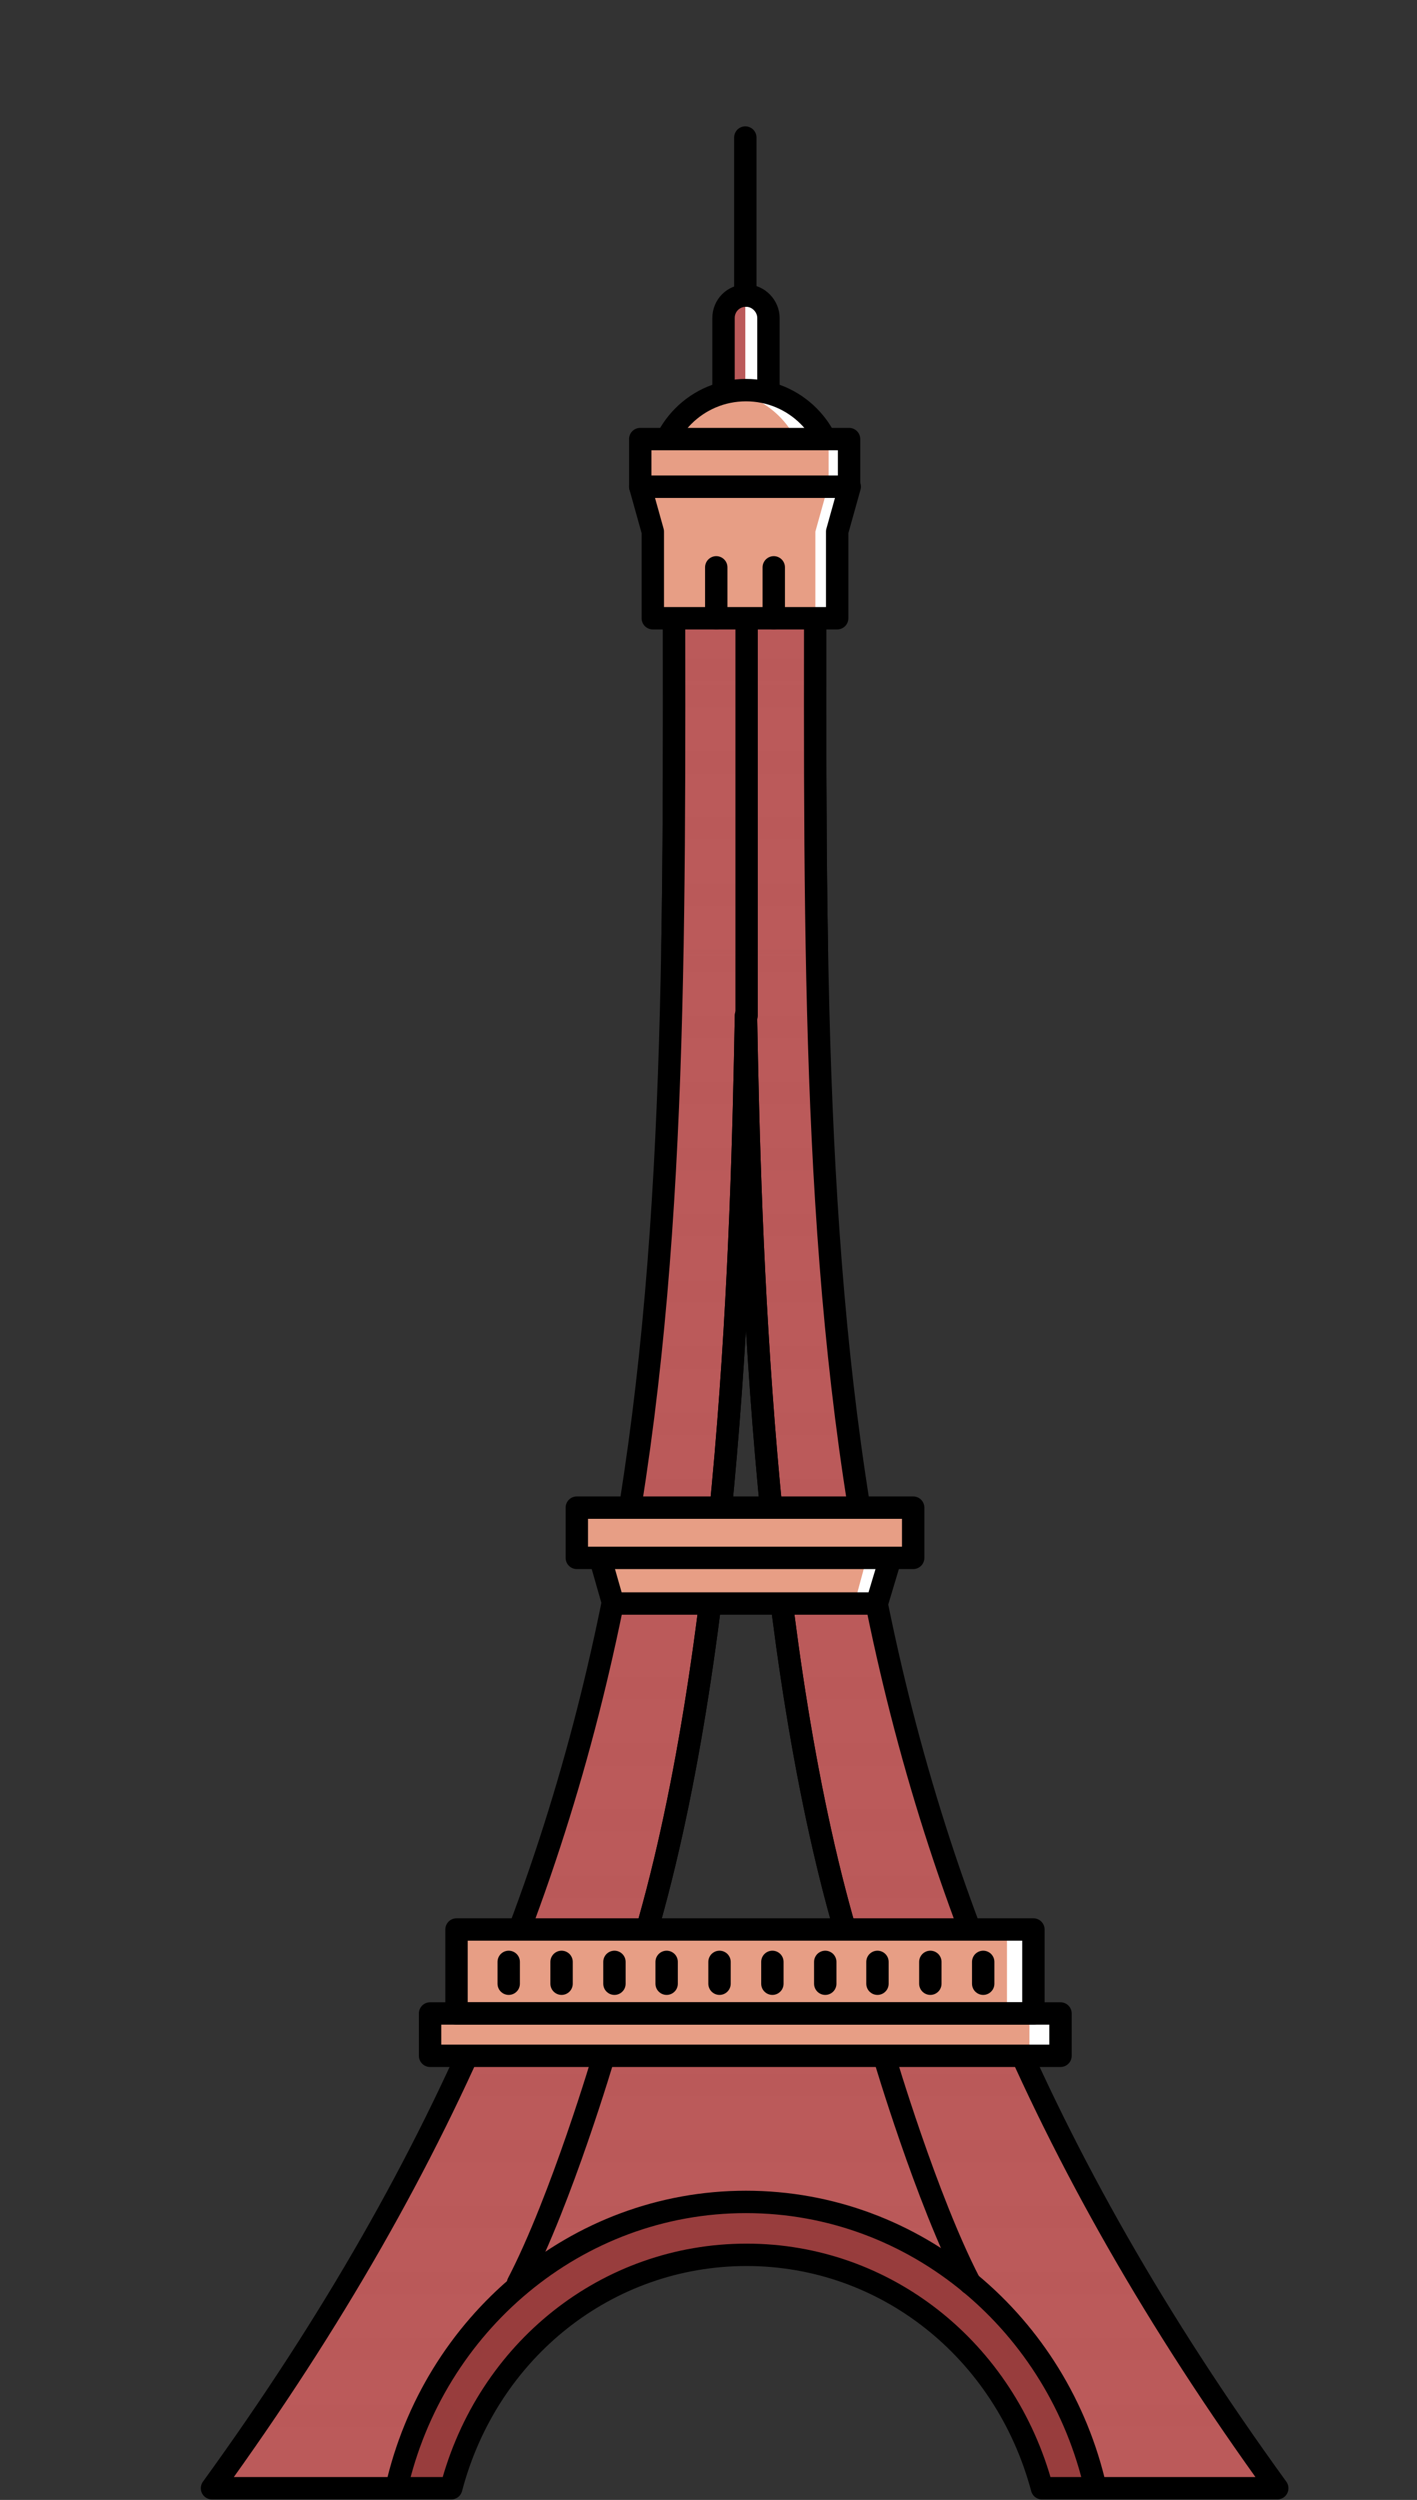 <?xml version="1.0" encoding="UTF-8"?> <svg xmlns="http://www.w3.org/2000/svg" width="190" height="335" viewBox="0 0 190 335" fill="none"><rect x="0" y="0" width="190" height="335" fill="#333333" stroke="none"/> <path d="M41.188 333.433H60.504C65.377 314.913 81.415 302.154 100.111 302.154C118.719 302.154 134.757 314.913 139.719 333.433H160.365L136.706 297.103C136.706 297.103 101.529 286.914 103.744 285.319C105.96 283.724 56.517 305.964 56.517 305.964L41.188 333.433Z" fill="#983D3D"></path> <path d="M41.188 333.433H60.504C65.377 314.913 81.415 302.154 100.111 302.154C118.719 302.154 134.757 314.913 139.719 333.433H160.365L136.706 297.103C136.706 297.103 101.529 286.914 103.744 285.319C105.96 283.724 56.517 305.964 56.517 305.964L41.188 333.433Z" stroke="black" stroke-width="3" stroke-miterlimit="10" stroke-linecap="round" stroke-linejoin="round"></path> <path d="M109.413 65.482H90.451C90.451 172.343 93.729 243.495 28.514 333.432H53.147C58.109 311.457 77.248 295.064 100.021 295.064C122.793 295.064 141.932 311.457 146.894 333.432H171.261C106.046 243.495 109.413 172.343 109.413 65.482ZM86.02 261.039C97.982 221.697 99.489 165.786 100.021 136.102C100.552 165.786 102.058 221.697 114.02 261.039H86.02Z" fill="#BB5A5A"></path> <path d="M101.346 135.304C101.081 150.013 104.624 171.899 102.675 194.228C104.624 217 107.992 241.102 114.017 261.039H119.334C107.372 221.697 101.878 164.988 101.346 135.304Z" fill="#BB5A5A"></path> <path d="M95.766 65.482H90.45C90.45 172.343 93.728 243.495 28.513 333.432H33.829C99.044 243.495 95.766 172.343 95.766 65.482Z" fill="#BB5A5A"></path> <path d="M105.335 295.064C104.449 295.064 103.563 295.064 102.677 295.153C124.297 296.393 142.107 312.342 146.892 333.431H152.209C147.247 311.456 128.107 295.064 105.335 295.064Z" fill="#BB5A5A"></path> <path d="M122.441 275.482C122.441 275.482 131.39 301.178 135.023 307.381C130.858 308.444 130.504 306.938 130.504 306.938L126.871 299.052L118.542 275.482H122.441Z" fill="#BB5A5A"></path> <path d="M80.971 275.484C80.971 275.484 75.301 294.712 69.453 305.965" stroke="black" stroke-width="3" stroke-miterlimit="10" stroke-linecap="round" stroke-linejoin="round"></path> <path d="M118.541 275.484C118.541 275.484 124.212 294.712 130.06 305.965" stroke="black" stroke-width="3" stroke-miterlimit="10" stroke-linecap="round" stroke-linejoin="round"></path> <path d="M114.023 261.04C102.061 221.699 100.555 165.787 100.023 136.104C99.492 165.787 97.985 221.699 86.023 261.04H114.023Z" stroke="black" stroke-width="3" stroke-miterlimit="10" stroke-linecap="round" stroke-linejoin="round"></path> <g opacity="0.2"> <g opacity="0.2"> <path opacity="0.2" d="M139.901 323.686H165.42" stroke="black" stroke-width="3" stroke-miterlimit="10" stroke-linecap="round" stroke-linejoin="round"></path> <path opacity="0.2" d="M35.343 323.687H59.887" stroke="black" stroke-width="3" stroke-miterlimit="10" stroke-linecap="round" stroke-linejoin="round"></path> </g> <g opacity="0.2"> <g opacity="0.2"> <path d="M136.529 314.825H158.858Z" fill="#BB5A5A"></path> <path d="M136.529 314.825H158.858" stroke="black" stroke-width="3" stroke-miterlimit="10" stroke-linecap="round" stroke-linejoin="round"></path> </g> <path opacity="0.2" d="M41.188 314.825H63.251" stroke="black" stroke-width="3" stroke-miterlimit="10" stroke-linecap="round" stroke-linejoin="round"></path> </g> <g opacity="0.2"> <path opacity="0.2" d="M130.325 305.964H153.185" stroke="black" stroke-width="3" stroke-miterlimit="10" stroke-linecap="round" stroke-linejoin="round"></path> <path opacity="0.2" d="M46.593 305.963H69.454" stroke="black" stroke-width="3" stroke-miterlimit="10" stroke-linecap="round" stroke-linejoin="round"></path> </g> <g opacity="0.2"> <path opacity="0.2" d="M112.873 297.103H148.139" stroke="black" stroke-width="3" stroke-miterlimit="10" stroke-linecap="round" stroke-linejoin="round"></path> <path opacity="0.2" d="M51.645 297.104H86.025" stroke="black" stroke-width="3" stroke-miterlimit="10" stroke-linecap="round" stroke-linejoin="round"></path> </g> <g opacity="0.2"> <path opacity="0.2" d="M56.343 288.243H143.09" stroke="black" stroke-width="3" stroke-miterlimit="10" stroke-linecap="round" stroke-linejoin="round"></path> </g> <g opacity="0.2"> <path opacity="0.2" d="M60.861 279.38H139.013" stroke="black" stroke-width="3" stroke-miterlimit="10" stroke-linecap="round" stroke-linejoin="round"></path> </g> <g opacity="0.2"> <path opacity="0.2" d="M64.584 270.521H135.027" stroke="black" stroke-width="3" stroke-miterlimit="10" stroke-linecap="round" stroke-linejoin="round"></path> </g> <g opacity="0.2"> <path opacity="0.2" d="M68.213 261.66H131.391" stroke="black" stroke-width="3" stroke-miterlimit="10" stroke-linecap="round" stroke-linejoin="round"></path> </g> <g opacity="0.2"> <path opacity="0.2" d="M111.723 252.799H128.381" stroke="black" stroke-width="3" stroke-miterlimit="10" stroke-linecap="round" stroke-linejoin="round"></path> <path opacity="0.2" d="M71.314 252.799H88.327" stroke="black" stroke-width="3" stroke-miterlimit="10" stroke-linecap="round" stroke-linejoin="round"></path> </g> <g opacity="0.2"> <path opacity="0.2" d="M109.685 243.939H125.457" stroke="black" stroke-width="3" stroke-miterlimit="10" stroke-linecap="round" stroke-linejoin="round"></path> <path opacity="0.2" d="M74.242 243.94H90.369" stroke="black" stroke-width="3" stroke-miterlimit="10" stroke-linecap="round" stroke-linejoin="round"></path> </g> <g opacity="0.2"> <path opacity="0.2" d="M108.092 235.078H122.446" stroke="black" stroke-width="3" stroke-miterlimit="10" stroke-linecap="round" stroke-linejoin="round"></path> <path opacity="0.2" d="M76.899 235.078H92.139" stroke="black" stroke-width="3" stroke-miterlimit="10" stroke-linecap="round" stroke-linejoin="round"></path> </g> <g opacity="0.2"> <path opacity="0.2" d="M106.672 226.218H120.583" stroke="black" stroke-width="3" stroke-miterlimit="10" stroke-linecap="round" stroke-linejoin="round"></path> <path opacity="0.2" d="M78.937 226.218H93.646" stroke="black" stroke-width="3" stroke-miterlimit="10" stroke-linecap="round" stroke-linejoin="round"></path> </g> <g opacity="0.2"> <path opacity="0.2" d="M82.654 208.496H117.654" stroke="black" stroke-width="3" stroke-miterlimit="10" stroke-linecap="round" stroke-linejoin="round"></path> </g> <g opacity="0.2"> <path opacity="0.2" d="M103.39 199.636H114.023" stroke="black" stroke-width="3" stroke-miterlimit="10" stroke-linecap="round" stroke-linejoin="round"></path> <path opacity="0.2" d="M84.518 199.634H96.834" stroke="black" stroke-width="3" stroke-miterlimit="10" stroke-linecap="round" stroke-linejoin="round"></path> </g> <g opacity="0.2"> <path opacity="0.2" d="M102.419 190.774H114.027" stroke="black" stroke-width="3" stroke-miterlimit="10" stroke-linecap="round" stroke-linejoin="round"></path> <path opacity="0.2" d="M86.027 190.775H97.546" stroke="black" stroke-width="3" stroke-miterlimit="10" stroke-linecap="round" stroke-linejoin="round"></path> </g> <g opacity="0.2"> <path opacity="0.2" d="M101.798 181.913H112.963" stroke="black" stroke-width="3" stroke-miterlimit="10" stroke-linecap="round" stroke-linejoin="round"></path> <path opacity="0.2" d="M86.824 181.913H98.254" stroke="black" stroke-width="3" stroke-miterlimit="10" stroke-linecap="round" stroke-linejoin="round"></path> </g> <g opacity="0.2"> <path opacity="0.2" d="M101.355 173.052H112.077" stroke="black" stroke-width="3" stroke-miterlimit="10" stroke-linecap="round" stroke-linejoin="round"></path> <path opacity="0.2" d="M87.796 173.051H98.783" stroke="black" stroke-width="3" stroke-miterlimit="10" stroke-linecap="round" stroke-linejoin="round"></path> </g> <g opacity="0.2"> <path opacity="0.2" d="M100.99 164.192H111.357" stroke="black" stroke-width="3" stroke-miterlimit="10" stroke-linecap="round" stroke-linejoin="round"></path> <path opacity="0.2" d="M88.499 164.193H98.955" stroke="black" stroke-width="3" stroke-miterlimit="10" stroke-linecap="round" stroke-linejoin="round"></path> </g> <g opacity="0.2"> <path opacity="0.2" d="M89.395 155.331H110.75" stroke="black" stroke-width="3" stroke-miterlimit="10" stroke-linecap="round" stroke-linejoin="round"></path> </g> <g opacity="0.2"> <path opacity="0.2" d="M89.395 146.469H110.307" stroke="black" stroke-width="3" stroke-miterlimit="10" stroke-linecap="round" stroke-linejoin="round"></path> </g> <g opacity="0.2"> <path opacity="0.2" d="M89.835 137.61H109.948" stroke="black" stroke-width="3" stroke-miterlimit="10" stroke-linecap="round" stroke-linejoin="round"></path> </g> <g opacity="0.2"> <path opacity="0.2" d="M90.099 128.749H109.77" stroke="black" stroke-width="3" stroke-miterlimit="10" stroke-linecap="round" stroke-linejoin="round"></path> </g> <g opacity="0.2"> <path opacity="0.2" d="M90.279 119.888H109.773" stroke="black" stroke-width="3" stroke-miterlimit="10" stroke-linecap="round" stroke-linejoin="round"></path> </g> <g opacity="0.2"> <path opacity="0.2" d="M90.279 111.028H109.418" stroke="black" stroke-width="3" stroke-miterlimit="10" stroke-linecap="round" stroke-linejoin="round"></path> </g> <g opacity="0.2"> <path opacity="0.2" d="M90.279 102.167H109.33" stroke="black" stroke-width="3" stroke-miterlimit="10" stroke-linecap="round" stroke-linejoin="round"></path> </g> </g> <path d="M114.023 261.04C102.061 221.699 100.555 165.787 100.023 136.104C99.492 165.787 97.985 221.699 86.023 261.04H114.023Z" stroke="black" stroke-width="3" stroke-miterlimit="10" stroke-linecap="round" stroke-linejoin="round"></path> <path d="M53.149 333.432C58.111 311.457 77.25 295.064 100.022 295.064C122.794 295.064 141.934 311.457 146.896 333.432H171.263C106.048 243.495 109.326 172.343 109.326 65.482H90.364C90.364 172.343 93.643 243.495 28.427 333.432H53.149Z" stroke="black" stroke-width="3" stroke-miterlimit="10" stroke-linecap="round" stroke-linejoin="round"></path> <path d="M142.199 269.812H57.667V275.483H142.199V269.812Z" fill="#E79E85"></path> <path d="M142.112 269.812H138.036V275.483H142.112V269.812Z" fill="white"></path> <path d="M138.566 258.558H61.212V269.811H138.566V258.558Z" fill="#E79E85"></path> <path d="M138.565 258.558H135.021V269.811H138.565V258.558Z" fill="white"></path> <path d="M142.199 269.812H57.667V275.483H142.199V269.812Z" stroke="black" stroke-width="3" stroke-miterlimit="10" stroke-linecap="round" stroke-linejoin="round"></path> <path d="M138.566 258.558H61.212V269.811H138.566V258.558Z" stroke="black" stroke-width="3" stroke-miterlimit="10" stroke-linecap="round" stroke-linejoin="round"></path> <path d="M68.211 262.9V265.824" stroke="black" stroke-width="3" stroke-miterlimit="10" stroke-linecap="round" stroke-linejoin="round"></path> <path d="M131.833 262.9V265.824" stroke="black" stroke-width="3" stroke-miterlimit="10" stroke-linecap="round" stroke-linejoin="round"></path> <path d="M124.746 262.9V265.824" stroke="black" stroke-width="3" stroke-miterlimit="10" stroke-linecap="round" stroke-linejoin="round"></path> <path d="M117.655 262.9V265.824" stroke="black" stroke-width="3" stroke-miterlimit="10" stroke-linecap="round" stroke-linejoin="round"></path> <path d="M110.655 262.9V265.824" stroke="black" stroke-width="3" stroke-miterlimit="10" stroke-linecap="round" stroke-linejoin="round"></path> <path d="M103.566 262.9V265.824" stroke="black" stroke-width="3" stroke-miterlimit="10" stroke-linecap="round" stroke-linejoin="round"></path> <path d="M96.477 262.9V265.824" stroke="black" stroke-width="3" stroke-miterlimit="10" stroke-linecap="round" stroke-linejoin="round"></path> <path d="M89.387 262.9V265.824" stroke="black" stroke-width="3" stroke-miterlimit="10" stroke-linecap="round" stroke-linejoin="round"></path> <path d="M82.388 262.9V265.824" stroke="black" stroke-width="3" stroke-miterlimit="10" stroke-linecap="round" stroke-linejoin="round"></path> <path d="M75.299 262.9V265.824" stroke="black" stroke-width="3" stroke-miterlimit="10" stroke-linecap="round" stroke-linejoin="round"></path> <path d="M117.575 214.877H82.221L80.448 208.674H119.436L117.575 214.877Z" fill="#E79E85"></path> <path d="M116.245 208.674L114.562 214.877H117.751L119.435 208.674H116.245Z" fill="white"></path> <path d="M117.575 214.877H82.221L80.448 208.674H119.436L117.575 214.877Z" stroke="black" stroke-width="3" stroke-miterlimit="10" stroke-linecap="round" stroke-linejoin="round"></path> <path d="M122.445 202.027H77.344V208.762H122.445V202.027Z" fill="#00B5E2"></path> <path d="M122.445 202.027H77.344V208.762H122.445V202.027Z" fill="#00B5E2"></path> <path d="M122.445 202.027H119.167V208.762H122.445V202.027Z" fill="white"></path> <path d="M122.445 202.027H77.344V208.762H122.445V202.027Z" fill="#E79E85" stroke="black" stroke-width="3" stroke-miterlimit="10" stroke-linecap="round" stroke-linejoin="round"></path> <path d="M100.11 65.482V136.102" stroke="black" stroke-width="3" stroke-miterlimit="10" stroke-linecap="round" stroke-linejoin="round"></path> <mask id="mask0_637_193" style="mask-type:alpha" maskUnits="userSpaceOnUse" x="75" y="0" width="51" height="128"> <path d="M125.546 0H75.306V127.418H125.546V0Z" fill="white"></path> </mask> <g mask="url(#mask0_637_193)"> <path d="M109.414 65.482H90.452C90.452 172.343 93.73 243.495 28.515 333.432H53.148C58.11 311.457 77.249 295.065 100.022 295.065C122.794 295.065 141.933 311.457 146.895 333.432H171.262C106.047 243.495 109.414 172.343 109.414 65.482ZM86.021 261.039C97.983 221.697 99.49 165.786 100.022 136.102C100.553 165.786 102.059 221.697 114.021 261.039H86.021Z" fill="#BB5A5A"></path> <path d="M95.77 65.482H90.454C90.454 172.343 93.732 243.495 28.517 333.432H33.834C99.049 243.495 95.77 172.343 95.77 65.482Z" fill="#BB5A5A"></path> <g opacity="0.2"> <g opacity="0.2"> <path opacity="0.2" d="M90.273 119.889H109.767" stroke="black" stroke-width="3" stroke-miterlimit="10" stroke-linecap="round" stroke-linejoin="round"></path> </g> <g opacity="0.2"> <g opacity="0.2"> <path d="M90.273 111.028H109.412Z" fill="#EB6060"></path> <path d="M90.273 111.028H109.412" stroke="black" stroke-width="3" stroke-miterlimit="10" stroke-linecap="round" stroke-linejoin="round"></path> </g> </g> <g opacity="0.2"> <path opacity="0.2" d="M90.273 102.167H109.324" stroke="black" stroke-width="3" stroke-miterlimit="10" stroke-linecap="round" stroke-linejoin="round"></path> </g> <g opacity="0.2"> <path opacity="0.2" d="M90.627 93.306H109.323" stroke="black" stroke-width="3" stroke-miterlimit="10" stroke-linecap="round" stroke-linejoin="round"></path> </g> <g opacity="0.2"> <path opacity="0.2" d="M90.719 89.761H109.326" stroke="black" stroke-width="3" stroke-miterlimit="10" stroke-linecap="round" stroke-linejoin="round"></path> </g> <g opacity="0.2"> <path opacity="0.2" d="M90.451 80.9H112.248" stroke="black" stroke-width="3" stroke-miterlimit="10" stroke-linecap="round" stroke-linejoin="round"></path> </g> </g> <path d="M53.15 333.432C58.112 311.457 77.251 295.065 100.023 295.065C122.795 295.065 141.935 311.457 146.897 333.432H171.264C106.049 243.495 109.327 172.343 109.327 65.482H90.365C90.365 172.343 93.644 243.495 28.428 333.432H53.15Z" stroke="black" stroke-width="3" stroke-miterlimit="10" stroke-linecap="round" stroke-linejoin="round"></path> <path d="M100.111 65.482V136.102" stroke="black" stroke-width="3" stroke-miterlimit="10" stroke-linecap="round" stroke-linejoin="round"></path> <path d="M103.039 39.61H97.014V66.724H103.039V39.61Z" fill="#BB5A5A"></path> <path d="M103.037 39.61H99.936V66.724H103.037V39.61Z" fill="white"></path> <path d="M100.027 39.61C98.343 39.61 97.014 40.939 97.014 42.622V66.724H103.039V42.622C103.039 41.027 101.71 39.61 100.027 39.61Z" stroke="black" stroke-width="3" stroke-miterlimit="10" stroke-linecap="round" stroke-linejoin="round"></path> <path d="M99.936 39.608V18.431" stroke="black" stroke-width="3" stroke-miterlimit="10" stroke-linecap="round" stroke-linejoin="round"></path> <path d="M100.027 76.026C106.584 76.026 111.9 70.71 111.9 64.153C111.9 57.595 106.584 52.279 100.027 52.279C93.47 52.279 88.154 57.595 88.154 64.153C88.154 70.71 93.47 76.026 100.027 76.026Z" fill="#E79E85"></path> <path d="M100.027 52.279C99.317 52.279 98.698 52.368 98.077 52.456C103.659 53.431 108.001 58.304 108.001 64.153C108.001 70.001 103.748 74.874 98.077 75.849C98.698 75.938 99.406 76.026 100.027 76.026C106.583 76.026 111.9 70.709 111.9 64.153C111.9 57.596 106.583 52.279 100.027 52.279Z" fill="white"></path> <path d="M100.027 76.026C106.584 76.026 111.9 70.71 111.9 64.153C111.9 57.595 106.584 52.279 100.027 52.279C93.47 52.279 88.154 57.595 88.154 64.153C88.154 70.71 93.47 76.026 100.027 76.026Z" stroke="black" stroke-width="3" stroke-miterlimit="10" stroke-linecap="round" stroke-linejoin="round"></path> <path d="M85.849 65.215L87.532 71.24V82.848H112.254V71.24L113.937 65.215H85.849Z" fill="#E79E85"></path> <path d="M111.012 65.215L109.329 71.24V82.848H112.253V71.24L113.936 65.215H111.012Z" fill="white"></path> <path d="M85.849 65.215L87.532 71.24V82.848H112.254V71.24L113.937 65.215H85.849Z" stroke="black" stroke-width="3" stroke-miterlimit="10" stroke-linecap="round" stroke-linejoin="round"></path> <path d="M96.039 76.026V82.849" stroke="black" stroke-width="3" stroke-miterlimit="10" stroke-linecap="round" stroke-linejoin="round"></path> <path d="M103.751 76.026V82.849" stroke="black" stroke-width="3" stroke-miterlimit="10" stroke-linecap="round" stroke-linejoin="round"></path> <path d="M113.849 58.837H85.849V65.217H113.849V58.837Z" fill="#E79E85"></path> <path d="M113.94 58.837H111.104V65.217H113.94V58.837Z" fill="white"></path> <path d="M113.849 58.837H85.849V65.217H113.849V58.837Z" stroke="black" stroke-width="3" stroke-miterlimit="10" stroke-linecap="round" stroke-linejoin="round"></path> </g> </svg> 